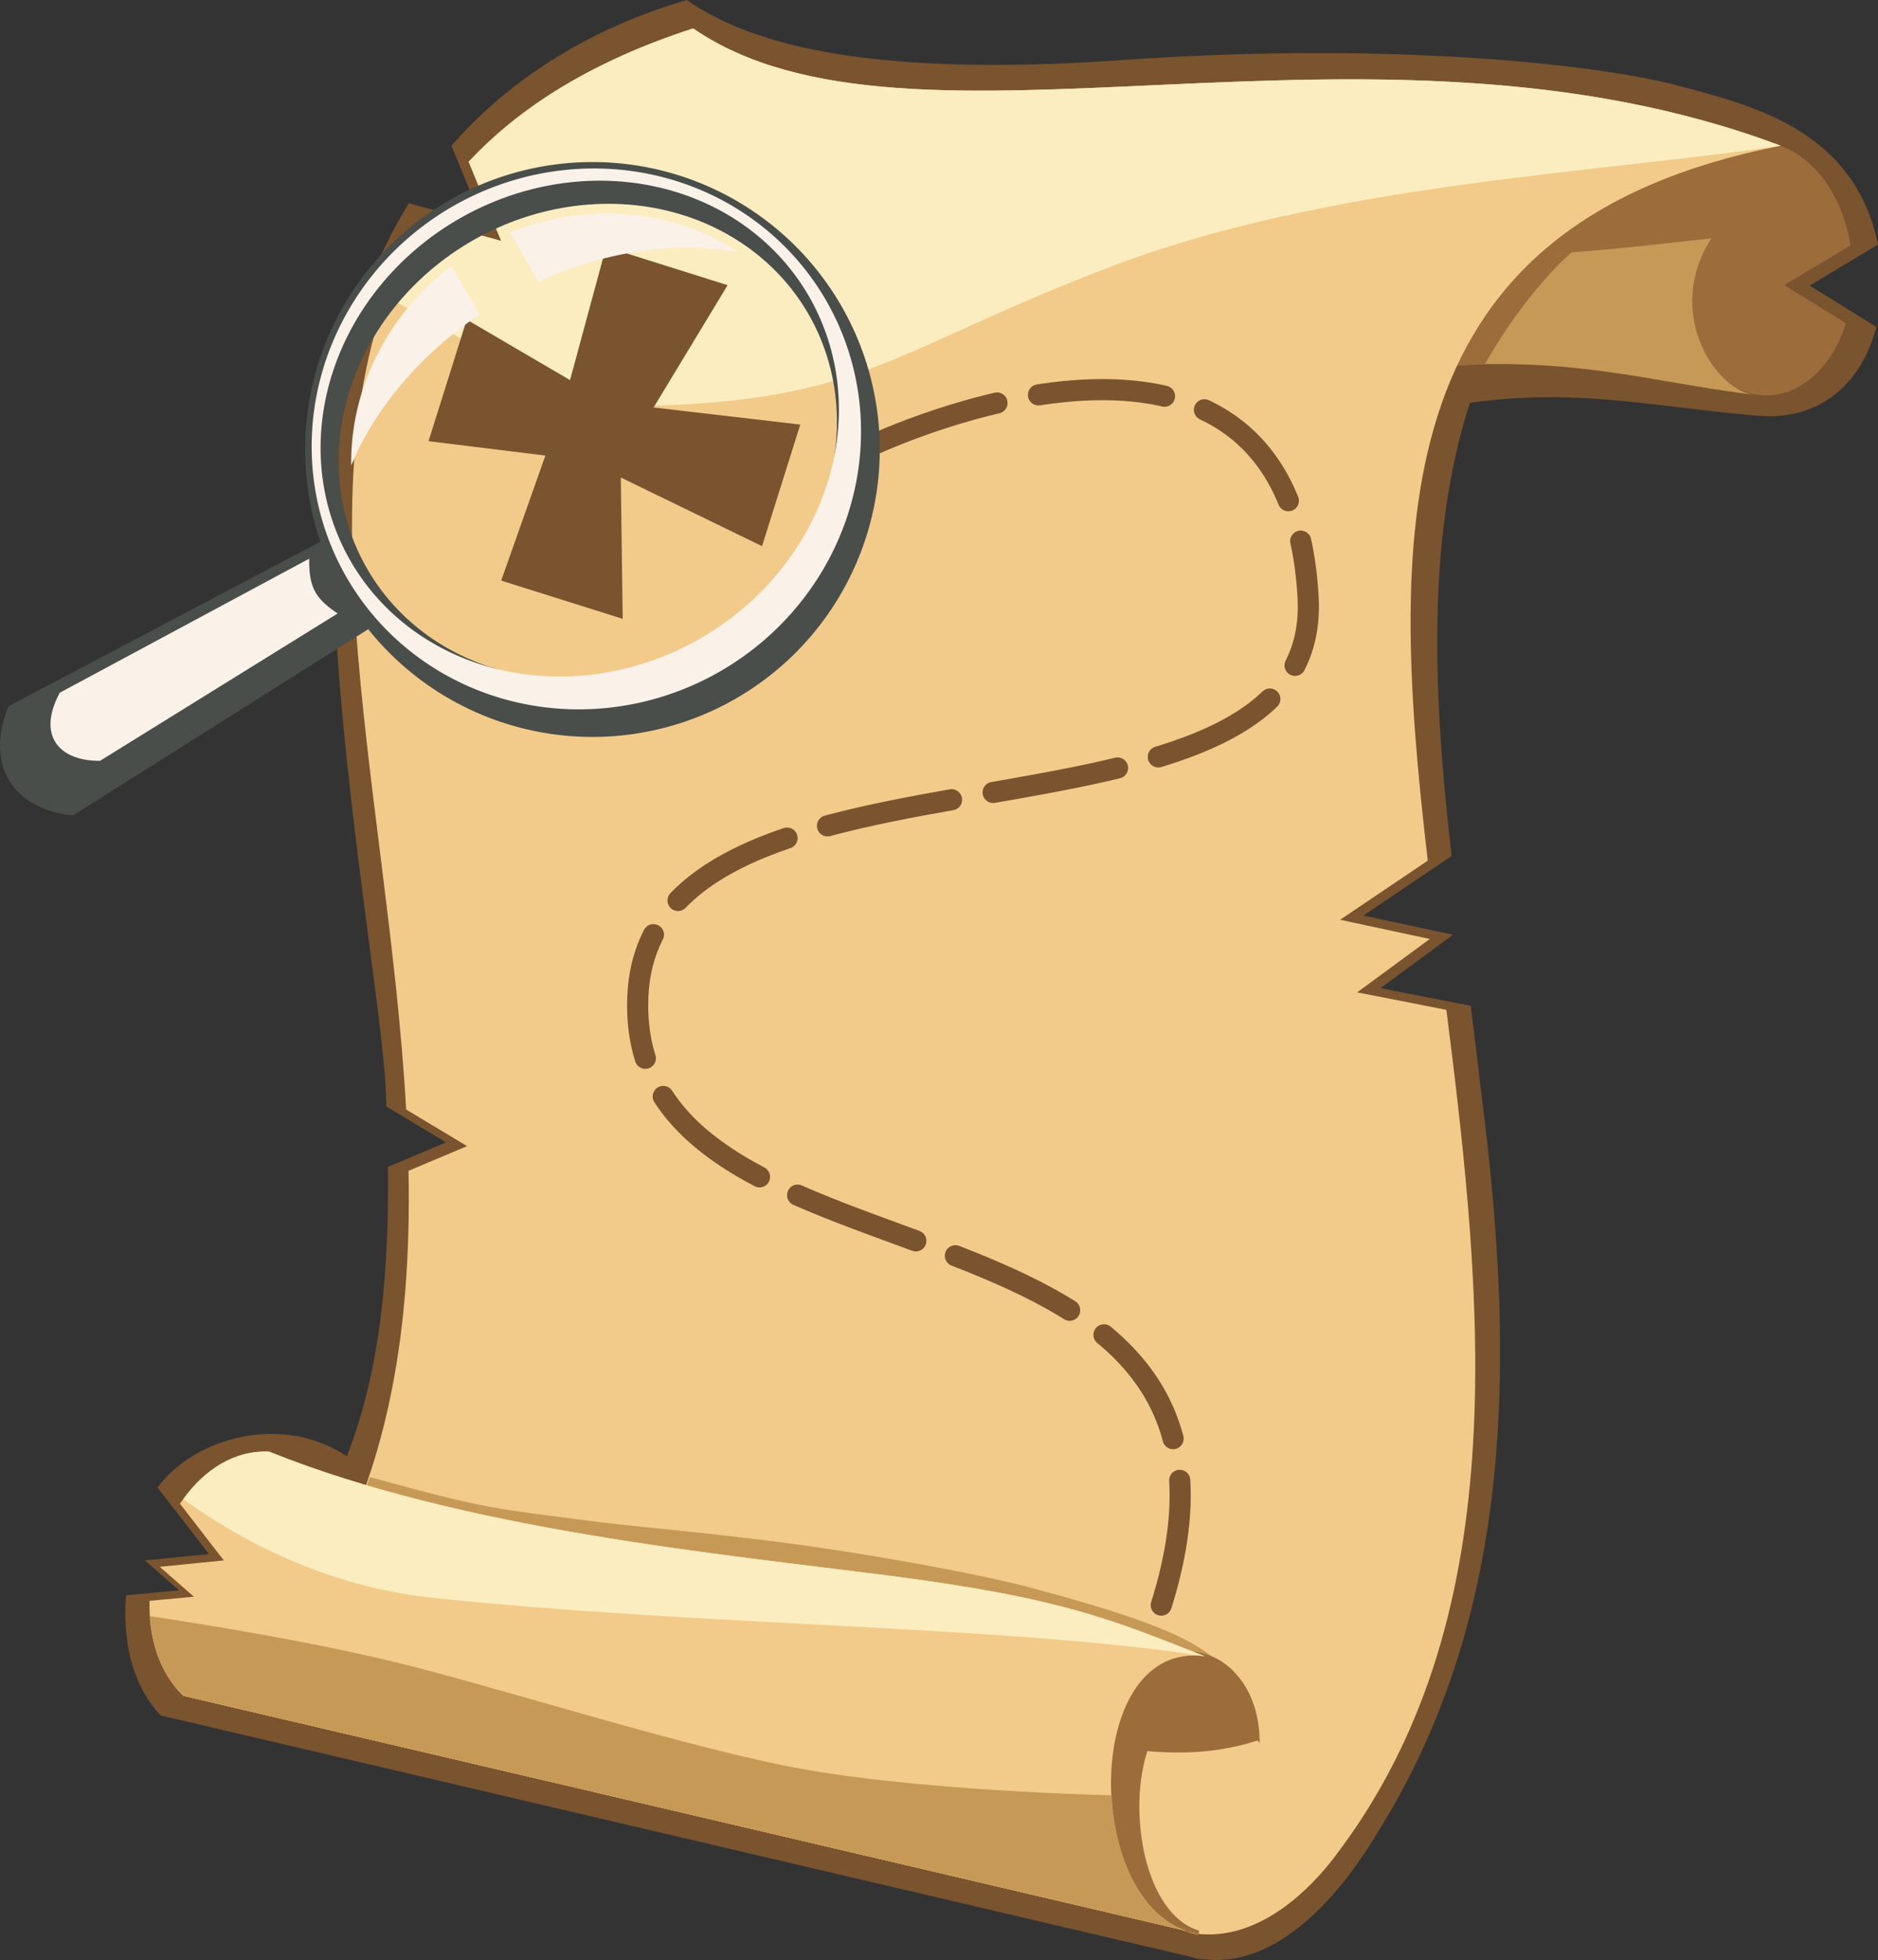 <svg xmlns="http://www.w3.org/2000/svg" width="474.01" height="494.558" viewBox="0 0 444.385 463.648"><rect x="0" y="0" width="444.385" height="463.648" fill="#333333" stroke="none"/><path d="M162.514 0c-20.755 6.078-40.55 17.157-55.684 34.473l7.578 18.443-17.644-4.848c-7.092 11.414-12.443 24.874-15.399 40.61-9.507 50.618 8.865 143.01 9.946 169.697.044 1.09.074 2.239.115 3.346l14.133 8.482L91.795 276c.246 22.52-1.305 47.083-9.736 68.424-15.864-10.437-36.37-4.018-44.78 7.406l12.174 15.736-15.152 1.516 8.082 7.072-12.555 1.162c-.772 10.233 1.057 20.712 8.18 28.426 81.208 19.011 163.66 38.345 243.902 57.125.03.007.06.012.09.02.26.122 2.316.705 3.137.761-1.272-.342-1.806-.47-2.301-.588 18.88 3.909 34.635-15.208 43.53-30.277 33.2-53.369 31.71-115.746 24.007-175.306-.702-6.357-1.524-12.903-2.39-19.583l-21.335-4.177 17.174-12.627-21.213-4.545 20.887-14.082c-4.202-36.523-6.229-74.519 4.332-107.192 24.888-3.431 41.928.697 67.8 3.043 15.643 1.419 25.099-8.344 28.368-21.002l-15.781-9.765 16.17-9.713a44.151 44.151 0 00-1.922-6.758c-8.017-21.357-28.96-26.443-45.692-30.9-16.731-4.458-65.067-10.606-131.246-5.965C199.346 18.85 174.682 8.392 162.514 0z" fill="#7a542e" fill-rule="evenodd"/><path d="M347.918 32.686l-20.707 35.86 77.762-12.179c-7.216 7.94-5.568 23.158.816 30.946 8.226 10.033 21.148 7.389 27.93-3.936 1.293-2.16 2.307-4.5 3.064-6.945l-14.588-8.996 15.705-9.4c-1.14-6.892-3.97-13.32-8.25-17.874-2.461-2.62-5.302-4.56-8.31-5.7l-73.422-1.776z" fill="#9c6c3b" fill-rule="evenodd"/><path d="M324.937 56.838c16.334.935 16.113 2.893 28.275 3.403 12.163.511 30.389-1.47 51.761-3.874-10.943 16.832.103 35.403 10.06 37.024-25.479-3.195-43.069-9.334-76.86-6.622-10.687.858-16.48 1.275-31.937-1.176 3.699-7.786 15.026-19.72 18.701-28.755z" fill="#c69956" fill-rule="evenodd"/><path d="M351.384 86.12c6.25-11.25 14.753-21.424 20.467-26.424l-17.414.588-19.57 26.744z" fill="#9c6c3b" fill-rule="evenodd"/><path d="M164.02 6.715c-23.744 7.705-40.9 18.437-53.125 31.52l7.7 18.744-18.265-5.022c-33.077 52.725-8.566 133.418-4.22 210.47l14.423 8.655-13.867 5.838c.76 38.728-4.9 76.014-27.1 107.748-3.895 5.568-13.25 16.29-26.22 16.414l240.718 56.379c14.942 1.203 26.76-11.8 31.428-17.857 43.065-55.876 35.671-130.492 26.766-200.752l-21.11-4.135 17.174-12.627-21.213-4.545 20.743-13.984c-9.561-81.286-9.467-150.77 83.488-169.098C323.67-2.323 215.29 42.06 164.02 6.715z" fill="#f2cb8a" fill-rule="evenodd"/><path d="M183.263 404.594s72.593 27.157 89.399-18.686c41.329-112.738-125.139-74.262-121.724-150.34 3.03-67.51 162.219-28.366 158.594-94.278-4.545-82.662-103.035-36.028-103.035-36.028" fill="none" stroke="#7a542e" stroke-width="5" stroke-linecap="round" stroke-dasharray="30,10" stroke-dashoffset="12"/><path d="M86.036 353.41l1.515-4.04c28.393 7.856 30.36 7.461 48.988 9.97 13.785 1.858 23.305 2.347 45.947 5.157 22.112 2.744 49.812 7.895 61.763 11.116 20.995 5.658 35.493 10.371 42.703 16.366 7.21 5.996 1.872 5.625 1.872 5.625l-89.146-8.586-114.4-22.729z" fill="#c69956" fill-rule="evenodd"/><path transform="matrix(-.336 .608 .413 .494 -105.849 364.664)" d="M-431.98 625.518c-13.475-12.087-8.8-33.597 4.149-44.003 17.709-14.23 43.926-8.189 56.687 9.597 10.773 15.015 10.929 35.505 1.5 51.206 11.834-22.796-8.485-48.931-28.609-53.217-9.79 13.672-20.243 25.689-33.727 36.417z" fill="#9c6c3b" fill-rule="evenodd" stroke="#9c6c3b" stroke-width="1.548"/><path d="M62.523 343.316c-8.222.116-15.138 5.145-19.941 12.344l10.371 13.406-15.152 1.516 8.082 7.072-10.492.971c-.24 8.549 2.155 16.834 7.955 22.457 0 0 210.158 49.195 237.611 55.678-24.902-8.005-24.56-68.91 4.168-65.014-21.467-8.41-33.283-13.704-74.105-18.988-40.823-5.285-101.172-10.832-147.366-29.426-.38-.015-.756-.02-1.13-.016zM280.957 456.76c.929.298 1.888.53 2.887.676-.263-.063-2.577-.603-2.887-.676z" fill="#f2cb8a" fill-rule="evenodd"/><g color="#000"><path style="marker:none" overflow="visible" fill="#9c6c3b" d="M-189.19 97.947h59.081v59.082h-59.081z"/><path style="marker:none" overflow="visible" fill="#c69956" d="M-259.935 97.947h59.082v59.082h-59.082z"/><path style="marker:none" overflow="visible" fill="#f2cb8a" d="M-330.679 97.947h59.082v59.082h-59.082z"/><g><path style="marker:none" overflow="visible" fill="#7a542e" d="M-330.679 171.623h59.082v59.081h-59.082z"/><path style="marker:none" overflow="visible" fill="#fbedbf" d="M-259.935 171.623h59.082v59.081h-59.082z"/></g><g><path style="marker:none" overflow="visible" fill="#494e4a" d="M-330.679 250.785h59.082v59.082h-59.082z"/><path style="marker:none" overflow="visible" fill="#faf1e8" d="M-259.935 250.785h59.082v59.082h-59.082z"/></g></g><path d="M164.02 6.715c-23.759 7.71-40.897 18.461-53.106 31.564l7.682 18.7-18.205-5.004c-3.596 5.74-6.52 11.807-8.856 18.168 18.977 10.807 44.016 26.243 65.262 25.765 48.978-1.94 55.55-13.699 106.828-33.138 51.278-19.44 115.76-21.966 157.715-28.307C323.67-2.323 215.29 42.06 164.02 6.715z" fill="#fbedbf" fill-rule="evenodd"/><path d="M263.047 424.623s-48.024-.996-77.592-7.05c-29.568-6.054-70.363-19.435-95.27-25.234-24.906-5.798-54.673-10.06-54.673-10.06.462 7.21 2.87 13.99 7.834 18.803 0 0 217.012 50.798 240.498 56.354-13.029-1.895-20.025-17.35-20.797-32.813z" fill="#c69956" fill-rule="evenodd"/><path d="M63.654 343.332c-8.292-.335-15.293 4.358-20.283 11.29 13.723 9.804 33.704 20.543 58.607 23.235 61.771 6.678 137.073 6.611 183.147 13.89-21.467-8.41-33.283-13.705-74.105-18.99-40.823-5.284-101.172-10.831-147.366-29.425z" fill="#fbedbf" fill-rule="evenodd"/><path style="marker:none" d="M143.418 58.406L134.887 89.9l-24.442-14.303-9.045 28.753 27.65 3.4-10.456 29.574 28.753 9.044-.447-33.421 33.42 16.227 9.045-28.753-34.704-4.042 17.51-28.93z" color="#000" overflow="visible" fill="#7a542e"/><g color="#000"><path d="M199.064 72.318a67.985 67.985 0 00-92.872-24.877 67.985 67.985 0 00-24.877 92.872 67.985 67.985 0 0092.872 24.876 67.985 67.985 0 0024.877-92.871zm-7.775 1.946a54.773 60.278 59.995 01-24.81 77.577 54.773 60.278 59.995 01-79.59-17.29 54.773 60.278 59.995 0124.809-77.575 54.773 60.278 59.995 0179.59 17.288z" style="marker:none" overflow="visible" fill="#494e4a"/><path d="M78.046 126.944c.868 10.633 3.513 14.688 10.985 20.673l-71.762 45.254c-13.103-1.223-21.29-11.039-15.242-25.843z" style="marker:none" overflow="visible" fill="#494e4a"/><path d="M195.474 71.053a63.444 65.508 59.995 00-88.456-22.181 63.444 65.508 59.995 00-25.002 87.698 63.444 65.508 59.995 0088.455 22.184 63.444 65.508 59.995 0025.003-87.701zm-4.069-.989a57.25 62.618 59.995 01-25.595 80.892 57.25 62.618 59.995 01-82.856-18.265 57.25 62.618 59.995 0125.597-80.892 57.25 62.618 59.995 0182.854 18.265zM73.163 132.143c-.075 6.99 1.61 9.499 6.741 12.961l-56.219 34.844c-9.624.074-15.025-5.879-9.545-16.1z" style="marker:none" overflow="visible" fill="#faf1e8"/><path d="M174.832 59.736a55.186 58.49 59.995 00-54.098-4.726l6.693 11.59a50.92 70.05 59.995 0147.405-6.864zM106.857 62.9a55.186 58.49 59.995 00-23.75 47.235 50.92 70.05 59.995 0130.38-35.752l-6.63-11.483z" style="marker:none" overflow="visible" fill="#faf1e8"/></g></svg>